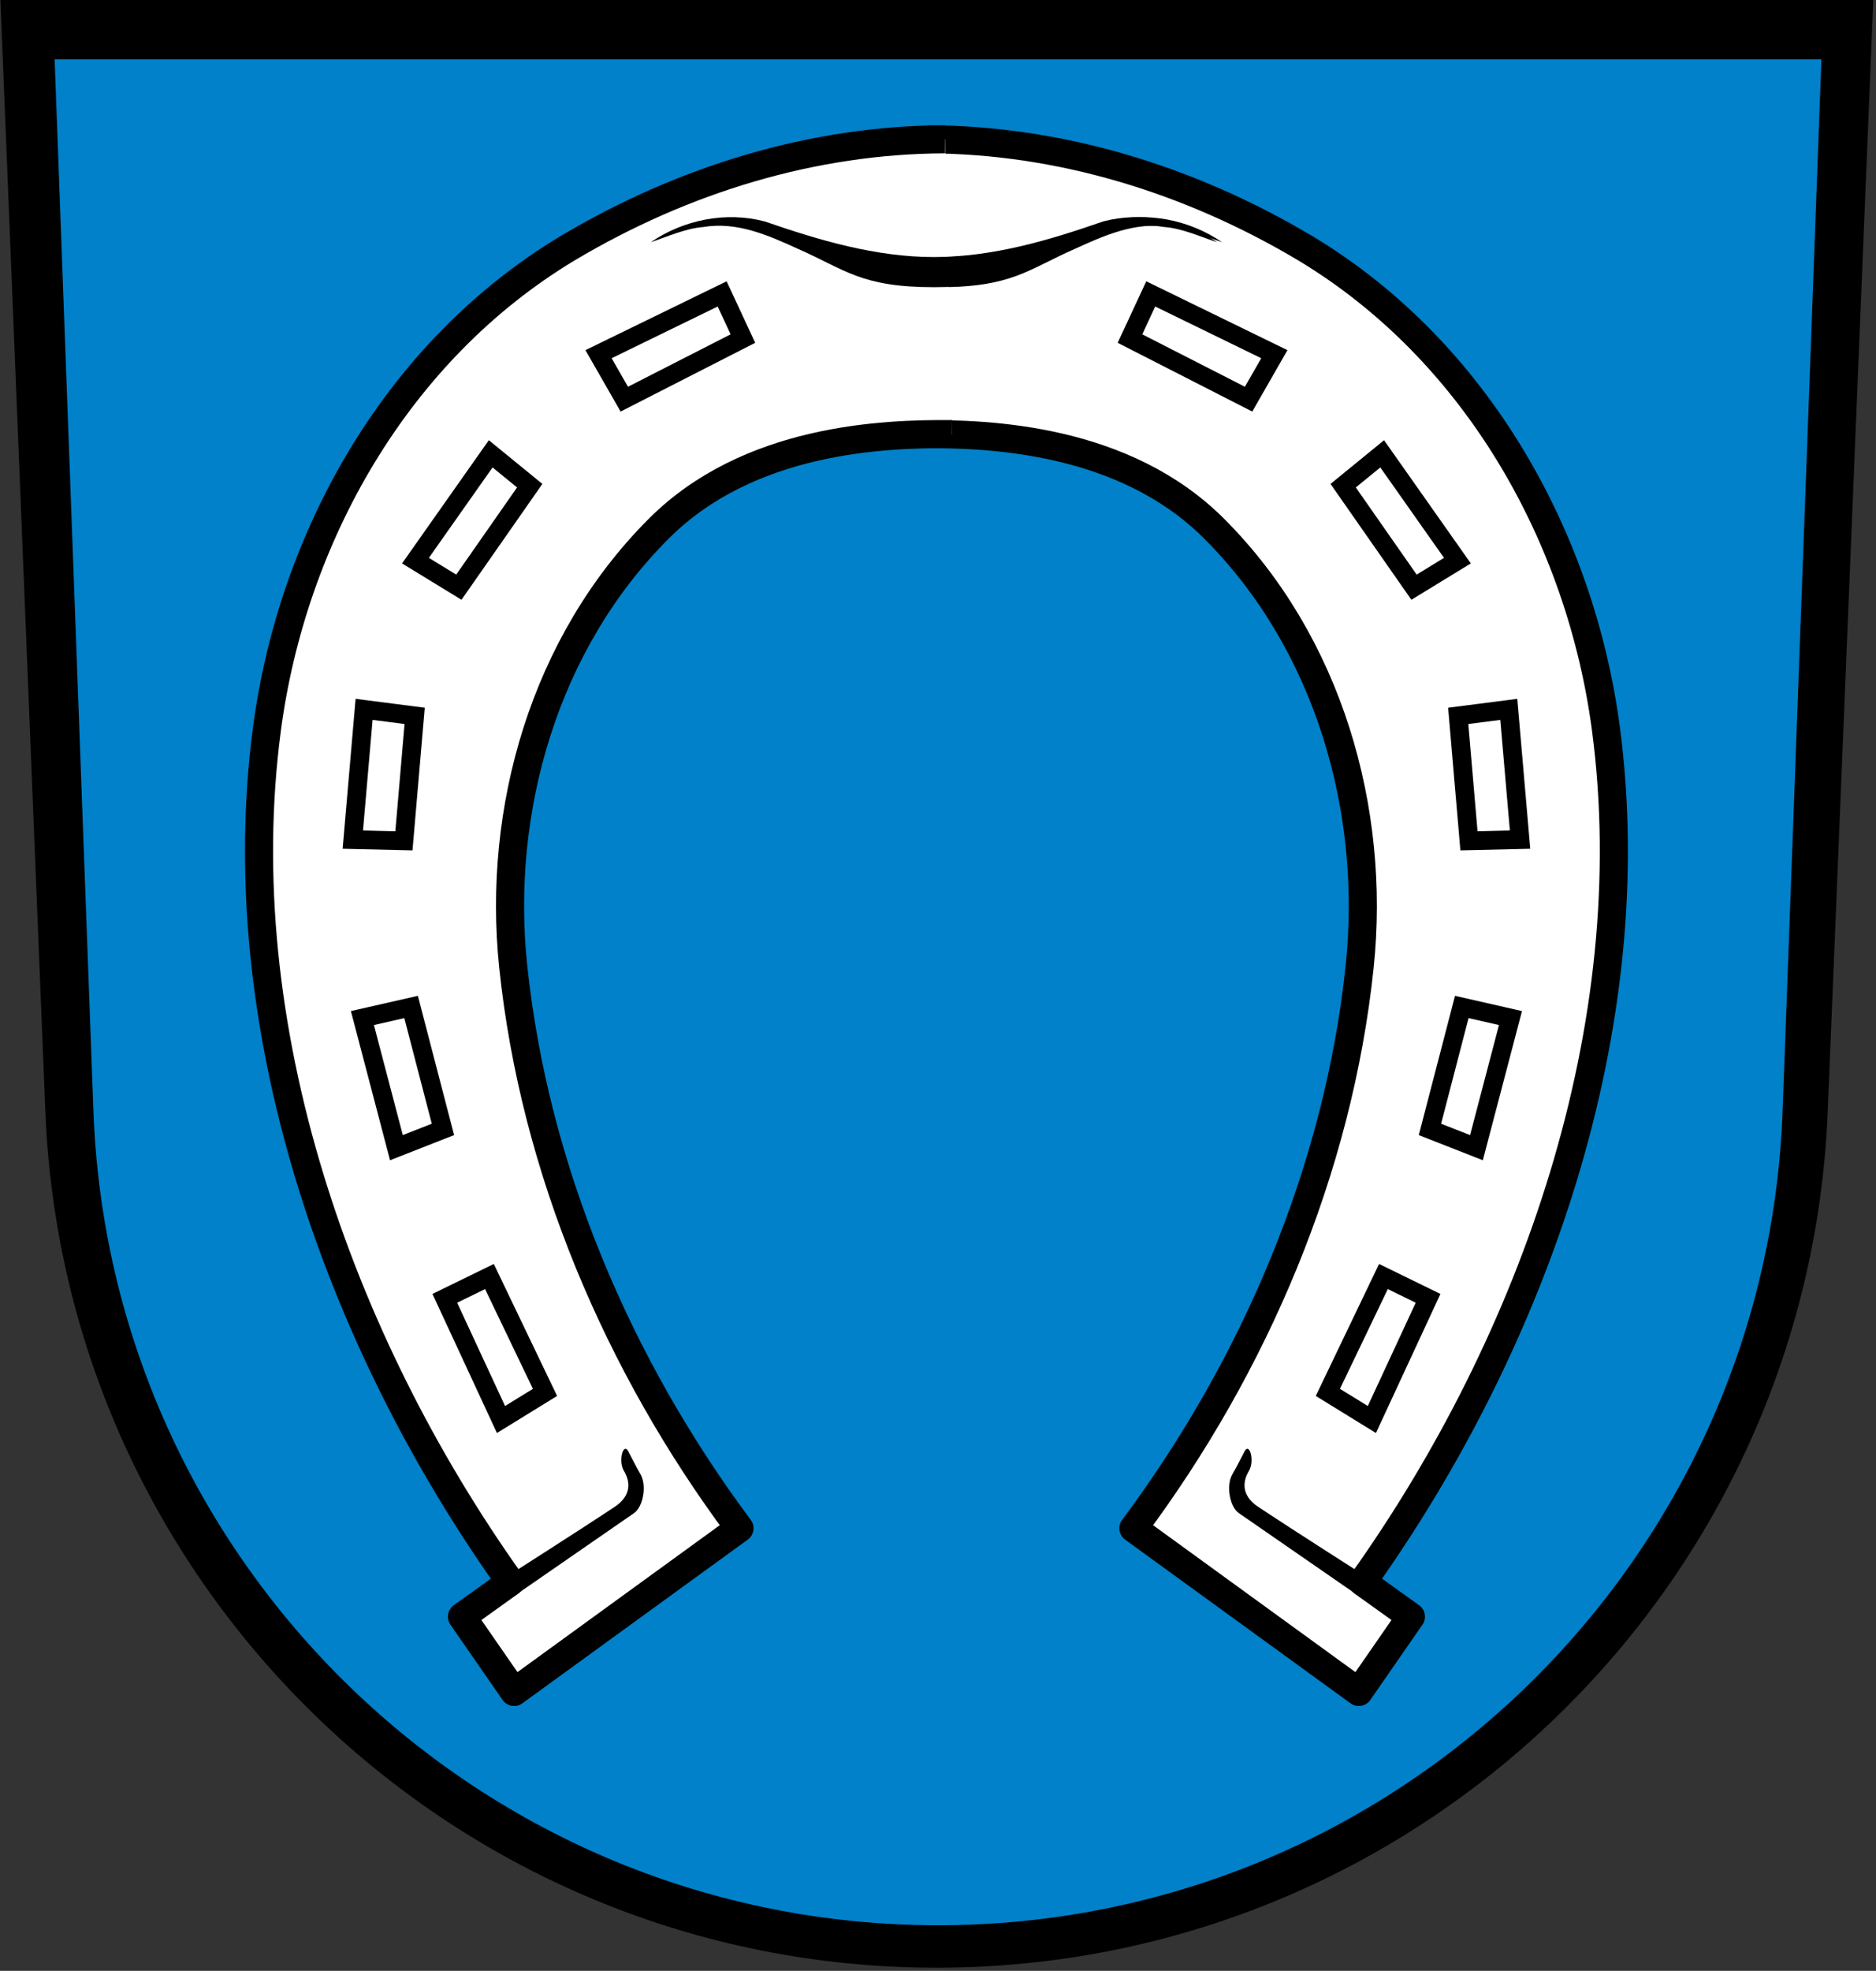 <?xml version="1.0"?>
<svg viewBox="0 0 601 631" xmlns="http://www.w3.org/2000/svg" xmlns:xlink="http://www.w3.org/1999/xlink">
<rect x="0" y="0" width="601" height="631" fill="#333333" stroke="none"/>
<path d="m14.53 355.9c6.11 152.4 131.6 274.1 285.5 274.1s279.4-121.7 285.5-274.1l14.6-355.9h-600"/>
<path d="m17.5 19 12.4 336c4.94 145.2 124.2 261.4 270.6 261.4s265.7-116.2 270.6-261.4l12.41-336" fill="#0081c9"/>
<g id="b">
<g fill="#fff" stroke="#000">
<path d="m295 139c22.2-.21 65.2 1.45 94 30.3 36.7 36.7 51.8 90.1 46.6 140-6.8 65.2-33.7 128-72.5 180l72.2 52.4 16.7-24.1-15.5-11.1c55.2-77.5 90.5-178 78-273-8.09-61.3-41.4-121-96.3-154-37.1-22.1-78.8-34.8-121-34.9" stroke-linejoin="round" stroke-width="9"/>
<path d="m453 188-22.7-32.5 12.5-10.2 24.1 34.2zm17.6 81.2-3.44-40 16.2-2.08 3.61 41.7zm-12.5 92.4 10.2-39.2 15.6 3.55-10.9 41.5zm-32.7 84.2 17.8-37.1 14.3 6.98-18 38.8zm-25.4-318-38-19.4 6.65-14.3 39.6 19.3z" stroke-width="6"/>
</g>
<path d="m355 70.9c12.4-3.27 26-.551 36.5 6.64-4.73-1.54-11.1-4.45-16.9-4.86-10.7-1.82-20.9 2.72-30.4 7.07-14.9 6.54-20 12.2-43.4 12.2s-28.5-5.69-43.4-12.2c-9.48-4.36-19.7-8.89-30.4-7.07-5.76.416-12.1 3.32-16.9 4.86 10.5-7.19 24.1-9.91 36.5-6.64 17.4 6.07 35.5 11.4 54.2 11.4s36.8-5.39 54.2-11.4zm81.3 433s-22.6-14.4-33-21.3c-2.06-1.35-7.05-5.12-3.17-11.7 1.86-3.17.19-9.23-1.41-6.23 0 0-2.53 4.97-3.93 7.38-2.05 3.55-.84 10.4 2.09 12.4l39.5 27.3"/>
</g>
<use transform="matrix(-1 0 0 1 600 0)" xlink:href="#b"/>
</svg>
